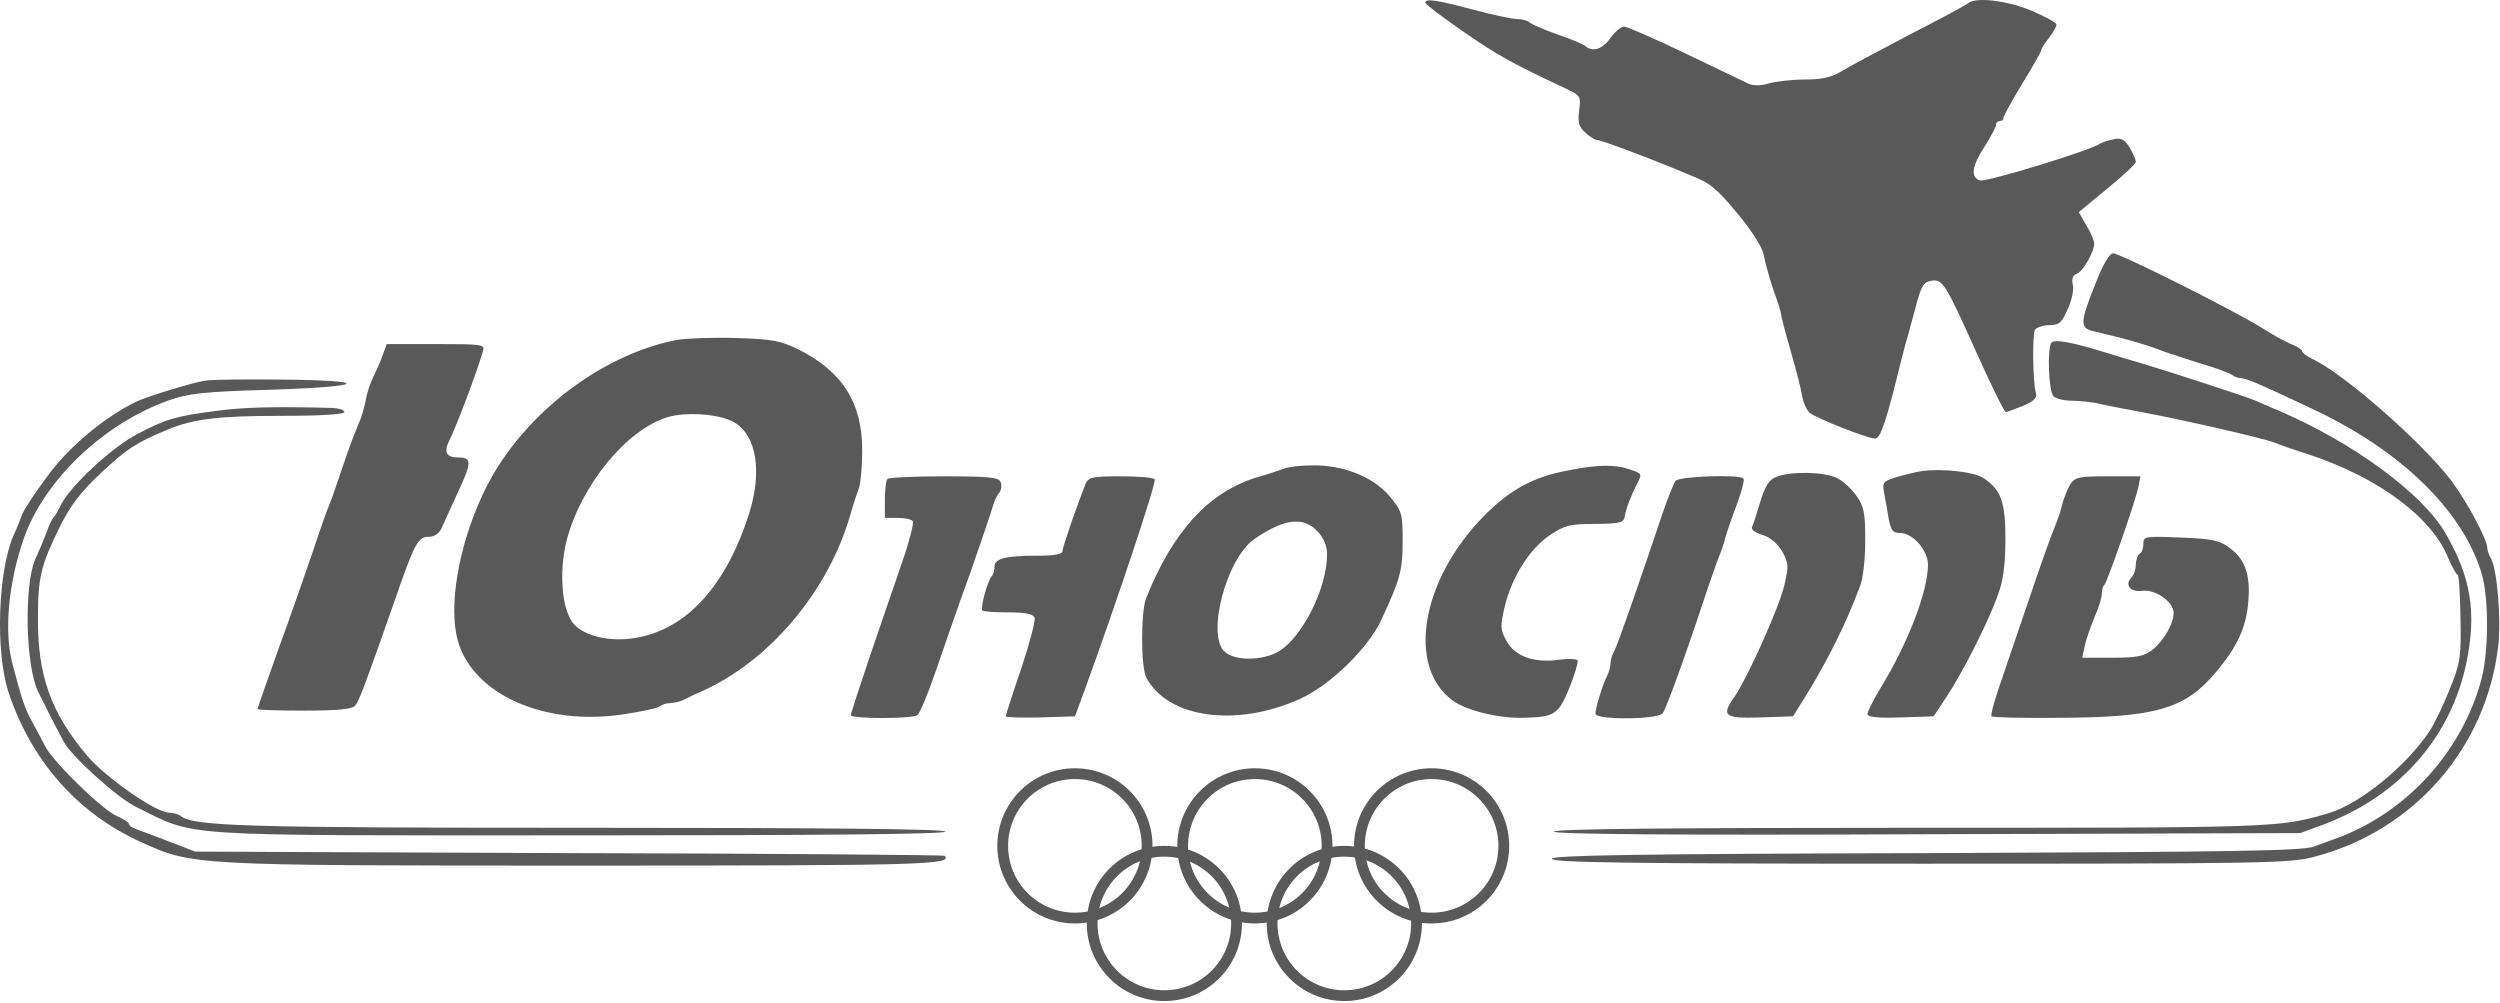 <?xml version="1.0" encoding="UTF-8"?> <svg xmlns="http://www.w3.org/2000/svg" width="882" height="354" viewBox="0 0 882 354" fill="none"> <path d="M502.855 0.982C502.989 1.649 509.122 6.182 516.589 11.382C528.722 19.782 533.922 22.582 552.722 31.382C557.522 33.649 557.789 34.049 557.122 38.982C556.589 43.115 556.989 44.715 559.255 46.715C560.722 48.182 562.722 49.382 563.389 49.382C564.722 49.382 579.389 54.849 589.522 58.982C591.389 59.782 594.322 60.982 596.189 61.782C603.255 64.449 605.522 66.315 613.255 75.649C617.789 81.115 621.655 87.115 622.189 89.649C623.122 94.582 625.389 101.915 626.989 106.049C627.522 107.515 628.322 110.182 628.589 112.049C628.989 113.915 630.589 119.915 632.189 125.382C633.789 130.849 635.389 137.249 635.789 139.649C636.189 142.049 637.389 144.715 638.455 145.649C640.989 147.649 658.855 154.715 661.522 154.715C663.522 154.715 665.522 148.449 670.855 126.715C671.522 124.182 672.589 119.915 673.389 117.382C674.055 114.849 675.522 109.649 676.455 106.049C678.055 100.449 678.855 99.382 681.789 98.982C685.389 98.582 686.589 100.582 696.855 123.382C702.455 135.915 707.122 145.382 707.655 145.382C707.922 145.382 710.589 144.449 713.522 143.249C717.389 141.649 718.722 140.449 718.322 138.849C717.122 135.115 716.989 118.049 717.922 116.315C718.589 115.515 720.855 114.715 722.989 114.715C726.455 114.715 727.389 113.915 729.522 108.982C730.989 105.782 731.789 101.915 731.255 100.315C730.855 98.315 731.255 97.115 732.722 96.582C734.855 95.782 738.855 88.849 738.855 85.915C738.855 84.982 737.655 82.049 736.055 79.515L733.389 74.849L743.389 66.582C748.989 62.049 753.522 57.782 753.522 57.115C753.522 56.315 752.589 54.182 751.389 52.182C749.655 49.249 748.455 48.582 745.655 49.115C743.789 49.515 741.655 50.182 740.855 50.715C737.389 53.115 700.455 64.449 698.455 63.649C695.122 62.449 695.655 58.715 700.189 51.649C702.455 48.182 704.189 44.715 704.189 44.049C704.189 43.249 704.855 42.715 705.522 42.715C706.322 42.715 706.855 42.182 706.855 41.515C706.855 40.849 709.922 35.382 713.522 29.382C717.255 23.382 720.189 18.049 720.189 17.649C720.189 17.115 721.389 15.249 722.855 13.382C724.322 11.515 725.522 9.382 725.522 8.715C725.522 7.915 721.389 5.782 716.455 3.649C707.522 0.049 696.722 -1.151 694.189 1.249C693.389 1.915 684.189 6.849 673.522 12.315C662.855 17.915 652.055 23.649 649.522 25.249C646.189 27.249 642.722 28.049 636.855 28.049C632.455 28.049 626.722 28.715 624.189 29.382C621.255 30.315 618.589 30.315 616.855 29.515C615.389 28.849 605.389 24.049 594.589 18.849C583.789 13.649 574.055 9.382 572.989 9.382C571.922 9.382 569.789 11.115 568.189 13.382C565.389 17.382 561.922 18.449 559.389 16.315C558.722 15.649 554.322 13.782 549.522 12.182C544.722 10.449 540.322 8.582 539.655 7.915C538.855 7.249 536.989 6.715 535.255 6.715C533.522 6.715 526.589 5.249 519.655 3.382C506.589 -0.085 502.855 -0.618 502.855 0.982Z" fill="#595959"></path> <path d="M739.121 100.449C733.788 113.782 733.788 115.782 738.588 116.849C750.588 119.649 757.788 121.782 763.521 124.049C764.988 124.582 770.721 126.449 776.188 128.182C781.655 129.782 786.721 131.649 787.521 132.315C788.188 132.849 789.521 133.382 790.455 133.382C792.321 133.382 797.655 135.649 816.188 144.449C847.122 158.982 868.855 180.182 875.522 202.315C878.055 210.715 878.055 229.515 875.522 239.382C868.722 265.249 848.722 287.115 823.521 296.049C822.055 296.582 818.721 297.782 816.188 298.715C812.455 300.182 785.921 300.582 679.521 300.982C574.988 301.249 547.521 301.782 547.521 302.982C547.521 304.315 574.321 304.715 677.521 304.715C800.188 304.715 808.055 304.582 816.855 302.182C851.922 292.849 877.255 263.649 881.388 227.782C882.455 218.315 880.988 200.982 878.855 197.115C878.055 195.782 877.522 194.182 877.522 193.382C877.522 190.315 870.455 177.249 864.988 169.782C854.722 156.182 826.588 131.515 815.655 126.582C813.788 125.649 812.188 124.449 812.188 123.915C812.188 123.382 810.588 122.315 808.588 121.515C806.455 120.715 801.921 118.182 798.188 115.782C788.588 109.782 748.055 89.382 745.521 89.382C744.188 89.382 741.921 93.249 739.121 100.449Z" fill="#595959"></path> <path d="M238.855 119.915C210.988 125.249 182.455 147.915 170.188 174.715C161.655 193.115 158.188 214.049 161.522 226.049C166.855 244.982 192.055 256.182 219.655 252.049C226.188 251.115 232.055 249.782 232.722 249.249C233.522 248.582 235.122 248.049 236.455 248.049C237.788 248.049 239.922 247.515 241.255 246.849C242.455 246.182 245.388 244.849 247.522 243.915C271.522 233.249 292.455 208.315 300.055 181.382C300.989 178.049 302.322 174.049 302.989 172.315C303.655 170.582 304.189 164.582 304.189 158.849C304.189 142.049 297.255 131.115 281.655 123.249C275.255 120.182 272.588 119.649 259.655 119.249C251.522 118.982 242.188 119.382 238.855 119.915ZM258.988 148.982C266.988 153.649 268.988 166.449 264.188 181.515C255.922 207.115 241.922 222.315 223.788 225.115C215.388 226.449 206.722 224.582 202.722 220.449C197.788 215.515 196.855 199.382 200.855 187.382C207.522 167.115 224.188 148.982 238.055 146.582C245.255 145.382 254.588 146.449 258.988 148.982Z" fill="#595959"></path> <path d="M723.788 120.849C722.188 122.449 722.721 138.049 724.454 139.782C725.388 140.715 728.321 141.382 731.121 141.382C733.921 141.382 738.721 141.915 741.788 142.715C744.988 143.382 751.121 144.582 755.521 145.382C771.788 148.449 798.188 154.582 802.188 156.049C803.654 156.715 809.388 158.715 814.854 160.449C838.988 168.449 857.921 182.449 863.654 196.715C865.121 200.049 866.588 202.715 866.988 202.715C867.521 202.715 867.921 209.515 868.054 217.915C868.321 231.915 868.054 233.782 864.188 243.382C861.921 248.982 858.721 255.649 856.988 258.182C848.721 270.449 832.454 283.649 821.654 286.849C804.054 292.049 803.788 292.049 673.921 292.049C588.721 292.049 548.188 292.449 548.188 293.382C548.188 294.315 590.321 294.715 679.921 294.315L811.521 293.915L820.188 290.715C846.721 280.582 864.721 260.049 870.188 233.649C873.788 216.049 871.788 203.649 862.721 188.049C854.588 174.049 829.921 155.915 803.521 144.715C800.588 143.515 796.988 141.915 795.521 141.249C792.454 139.915 763.254 130.449 755.521 128.182C752.588 127.382 746.454 125.515 741.788 124.049C730.854 120.715 724.988 119.649 723.788 120.849Z" fill="#595959"></path> <path d="M134.855 125.649C134.055 128.049 132.455 131.515 131.522 133.382C130.589 135.249 129.389 138.849 128.989 141.382C128.455 143.915 127.522 147.382 126.722 148.982C126.055 150.715 124.989 153.382 124.322 154.982C123.655 156.715 121.789 161.915 120.189 166.715C118.589 171.515 116.855 176.582 116.189 178.049C115.522 179.515 112.855 186.982 110.322 194.715C107.655 202.449 102.322 217.915 98.189 229.115C94.189 240.315 90.856 249.782 90.856 250.182C90.856 250.449 98.322 250.715 107.389 250.715C118.989 250.715 124.322 250.182 125.255 248.982C126.722 247.249 128.722 241.915 138.722 213.382C146.322 191.382 147.389 189.382 151.389 189.382C153.255 189.382 154.989 188.182 155.789 186.315C156.455 184.715 158.989 179.382 161.255 174.315C166.589 162.982 166.589 161.382 161.522 161.382C157.255 161.382 156.455 159.382 158.722 154.982C160.989 150.449 168.189 131.515 170.455 123.649C171.122 121.515 169.655 121.382 153.789 121.382H136.455L134.855 125.649Z" fill="#595959"></path> <path d="M72.188 134.315C67.521 135.115 52.188 139.782 48.188 141.649C37.388 146.849 24.988 156.982 17.388 167.115C12.855 173.115 8.721 179.382 7.921 181.249C7.255 183.115 5.921 186.449 4.855 188.715C-0.745 201.382 -1.679 229.915 2.988 244.182C10.988 268.315 27.255 286.849 49.521 296.982C68.055 305.382 66.855 305.382 206.455 305.382C325.255 305.382 336.321 305.115 333.255 301.915C332.855 301.649 273.255 301.115 200.721 300.982L68.855 300.449L59.521 296.849C54.455 294.849 49.121 292.982 47.921 292.449C46.588 292.049 45.521 291.249 45.521 290.715C45.521 290.182 43.521 288.849 41.255 287.915C36.188 285.782 18.855 268.982 15.921 263.249C14.855 261.115 12.721 257.249 11.388 254.715C8.855 250.315 7.655 246.715 4.321 233.915C1.388 222.582 2.988 205.515 8.455 189.782C15.788 169.249 36.455 149.515 59.521 141.249C66.321 138.849 71.521 138.182 94.855 137.515C129.388 136.449 131.921 134.182 98.855 133.915C86.055 133.782 74.055 133.915 72.188 134.315Z" fill="#595959"></path> <path d="M76.189 144.982C61.789 146.849 58.722 147.782 48.455 153.115C39.522 157.782 24.989 171.249 21.522 178.049C20.455 180.315 19.255 182.315 18.722 182.715C18.322 183.115 17.255 185.515 16.322 188.049C15.389 190.582 13.655 194.715 12.455 197.249C8.455 206.449 8.989 234.582 13.389 243.915C14.455 246.182 19.389 255.915 22.455 261.649C25.255 266.849 41.522 281.649 48.322 284.849C69.789 295.382 59.922 294.715 204.455 294.715C289.655 294.715 333.522 294.315 333.522 293.382C333.522 292.449 290.855 292.049 208.055 292.049C85.522 292.049 67.789 291.515 63.655 287.782C62.855 287.249 61.122 286.715 59.655 286.715C54.989 286.715 37.255 274.315 30.722 266.582C17.922 251.382 13.255 238.315 13.389 217.915C13.389 203.515 14.455 199.382 21.255 185.515C24.989 178.182 28.589 173.382 35.789 166.715C44.722 158.315 48.055 156.182 59.255 151.515C68.322 147.782 76.989 146.715 98.855 146.715C113.122 146.715 121.522 146.182 121.522 145.382C121.522 144.582 119.522 144.049 117.255 143.915C96.722 143.382 85.789 143.649 76.189 144.982Z" fill="#595959"></path> <path d="M452.855 165.382C451.388 165.915 447.521 167.249 444.188 168.182C426.721 173.249 413.921 187.115 404.321 211.115C402.455 216.049 402.455 235.382 404.455 239.115C412.055 253.382 436.188 256.715 458.588 246.582C469.255 241.782 482.721 228.715 487.388 218.582C494.055 204.182 494.855 201.115 494.855 190.849C494.855 180.982 494.588 180.315 490.188 174.982C484.321 168.182 473.921 164.049 463.121 164.182C458.988 164.182 454.321 164.715 452.855 165.382ZM464.855 187.515C467.121 189.915 468.188 192.715 468.188 195.649C468.188 207.515 459.388 224.982 450.988 229.915C445.388 233.115 435.655 233.249 432.055 229.915C425.521 224.049 432.721 196.715 442.721 190.049C453.255 182.849 459.921 182.182 464.855 187.515Z" fill="#595959"></path> <path d="M552.721 166.049C540.855 168.315 532.588 172.849 523.521 182.049C501.388 204.582 496.188 235.115 512.455 247.115C517.521 250.715 528.321 253.382 537.255 253.249C548.455 252.982 549.788 252.182 553.655 242.715C555.655 237.915 556.855 233.515 556.588 232.982C556.188 232.449 553.388 232.315 550.321 232.715C541.521 234.049 534.455 231.649 531.521 226.182C529.255 222.049 529.255 220.982 530.855 214.049C533.388 203.515 539.655 193.649 546.721 188.849C552.055 185.249 553.921 184.849 562.721 184.849C571.788 184.715 572.855 184.449 573.255 182.049C573.655 179.382 575.388 174.982 577.655 170.449C579.388 167.115 579.388 167.115 574.721 165.515C569.521 163.782 563.388 163.915 552.721 166.049Z" fill="#595959"></path> <path d="M678.189 166.182C676.055 166.449 671.922 167.515 669.122 168.315C664.322 169.782 664.055 170.182 664.722 173.915C665.122 176.182 665.922 180.315 666.322 182.982C667.122 187.249 667.789 188.049 670.455 188.049C674.855 188.049 680.189 194.182 680.189 199.249C680.189 208.582 673.122 226.982 663.389 242.849C660.855 246.982 658.855 251.115 658.855 251.915C658.855 252.982 662.322 253.382 670.455 253.115L682.189 252.715L686.589 246.049C692.189 237.649 700.722 220.982 704.455 210.982C706.722 205.115 707.389 200.449 707.522 190.715C707.522 176.982 706.055 172.849 699.655 168.582C696.322 166.449 685.255 165.249 678.189 166.182Z" fill="#595959"></path> <path d="M626.856 168.182C624.189 169.115 622.856 171.248 620.989 177.115C619.789 181.248 618.456 185.382 618.056 186.048C617.789 186.848 619.389 188.048 621.789 188.715C624.456 189.515 626.989 191.648 628.722 194.448C630.989 198.582 631.122 199.648 629.522 206.448C627.789 214.048 616.589 238.982 612.056 245.648C607.122 252.582 608.189 253.515 621.122 253.115L632.589 252.715L637.656 244.582C645.256 232.048 651.389 219.782 656.189 206.848C657.256 204.448 658.056 197.248 658.056 190.848C658.056 180.848 657.656 178.715 654.989 174.982C653.389 172.582 650.322 169.782 648.189 168.715C643.922 166.448 632.056 166.182 626.856 168.182Z" fill="#595959"></path> <path d="M313.121 168.982C312.588 169.382 312.188 172.715 312.188 176.315V182.715H316.721C319.254 182.715 321.654 183.248 322.054 183.915C322.454 184.582 320.854 190.982 318.321 198.182C315.788 205.515 310.721 220.315 306.988 231.248C303.254 242.315 300.188 251.648 300.188 252.315C300.188 253.648 321.654 253.648 323.654 252.315C324.454 251.782 327.254 245.115 329.921 237.382C332.588 229.648 338.054 213.782 342.321 202.048C346.454 190.315 350.054 179.515 350.454 178.048C350.854 176.582 351.788 174.582 352.588 173.782C353.254 172.848 353.521 171.115 352.988 170.048C352.454 168.448 348.988 168.048 333.121 168.048C322.588 168.048 313.521 168.448 313.121 168.982Z" fill="#595959"></path> <path d="M382.855 170.982C379.521 179.648 374.855 192.982 374.855 194.448C374.855 195.515 372.055 196.048 365.921 196.048C354.588 196.048 350.855 197.115 350.855 199.915C350.855 201.248 350.455 202.715 349.921 203.248C348.455 204.715 345.788 214.448 346.588 215.382C346.988 215.782 351.121 216.048 355.788 216.048C361.788 216.048 364.455 216.582 364.988 217.915C365.388 218.848 363.255 226.982 360.321 235.782C357.255 244.715 354.855 252.182 354.855 252.715C354.855 253.115 360.321 253.248 367.121 253.115L379.255 252.715L382.455 244.048C393.788 212.982 408.055 170.182 407.388 169.115C406.988 168.448 401.655 168.048 395.388 168.048C384.988 168.048 384.055 168.315 382.855 170.982Z" fill="#595959"></path> <path d="M591.122 169.648C590.455 170.582 588.322 175.915 586.455 181.382C578.455 205.248 570.722 227.515 569.522 229.648C568.722 230.982 568.189 232.982 568.189 234.048C568.189 235.115 567.655 237.115 566.989 238.448C565.389 241.515 562.855 249.915 562.855 251.782C562.855 254.048 584.722 253.915 586.589 251.648C587.789 250.182 594.722 231.115 602.322 208.048C604.189 202.582 606.189 196.848 606.855 195.382C607.389 193.915 608.322 191.515 608.589 190.048C608.989 188.582 610.722 183.382 612.589 178.448C614.455 173.515 615.522 169.248 615.122 168.848C613.655 167.248 592.455 168.048 591.122 169.648Z" fill="#595959"></path> <path d="M730.322 170.982C729.389 172.715 728.055 175.782 727.522 178.049C727.122 180.182 725.789 183.782 724.855 186.049C723.922 188.182 720.322 198.182 716.989 208.049C713.655 217.915 708.855 231.915 706.455 238.982C703.922 246.049 702.189 252.315 702.589 252.715C702.989 253.115 713.522 253.382 726.055 253.249C760.589 253.115 770.855 250.182 781.789 237.115C789.522 227.915 792.589 221.115 793.255 211.649C793.922 202.449 791.922 196.982 786.322 193.115C782.989 190.582 780.055 190.049 769.255 189.649C756.722 189.115 756.189 189.249 756.189 191.782C756.189 193.382 755.655 194.982 754.855 195.382C754.189 195.782 753.522 197.515 753.522 199.249C753.522 200.849 752.855 202.849 752.055 203.649C749.389 206.315 751.522 208.982 755.789 208.449C760.322 207.782 766.855 212.315 766.855 216.182C766.855 220.049 763.389 226.049 759.389 229.249C756.455 231.515 753.922 232.049 745.255 232.049H734.589L735.522 227.782C736.055 225.382 737.655 220.849 738.989 217.649C740.455 214.449 741.522 210.715 741.522 209.515C741.522 208.182 741.922 206.715 742.455 206.315C743.522 205.115 753.522 176.449 754.455 171.649L755.122 168.049H743.655C733.255 168.049 732.055 168.315 730.322 170.982Z" fill="#595959"></path> <circle cx="442.72" cy="298.422" r="25.473" stroke="#595959" stroke-width="3.802"></circle> <circle cx="379.229" cy="298.422" r="25.473" stroke="#595959" stroke-width="3.802"></circle> <circle cx="505.073" cy="298.422" r="25.473" stroke="#595959" stroke-width="3.802"></circle> <circle cx="474.276" cy="325.796" r="25.473" stroke="#595959" stroke-width="3.802"></circle> <circle cx="410.786" cy="325.796" r="25.473" stroke="#595959" stroke-width="3.802"></circle> </svg> 